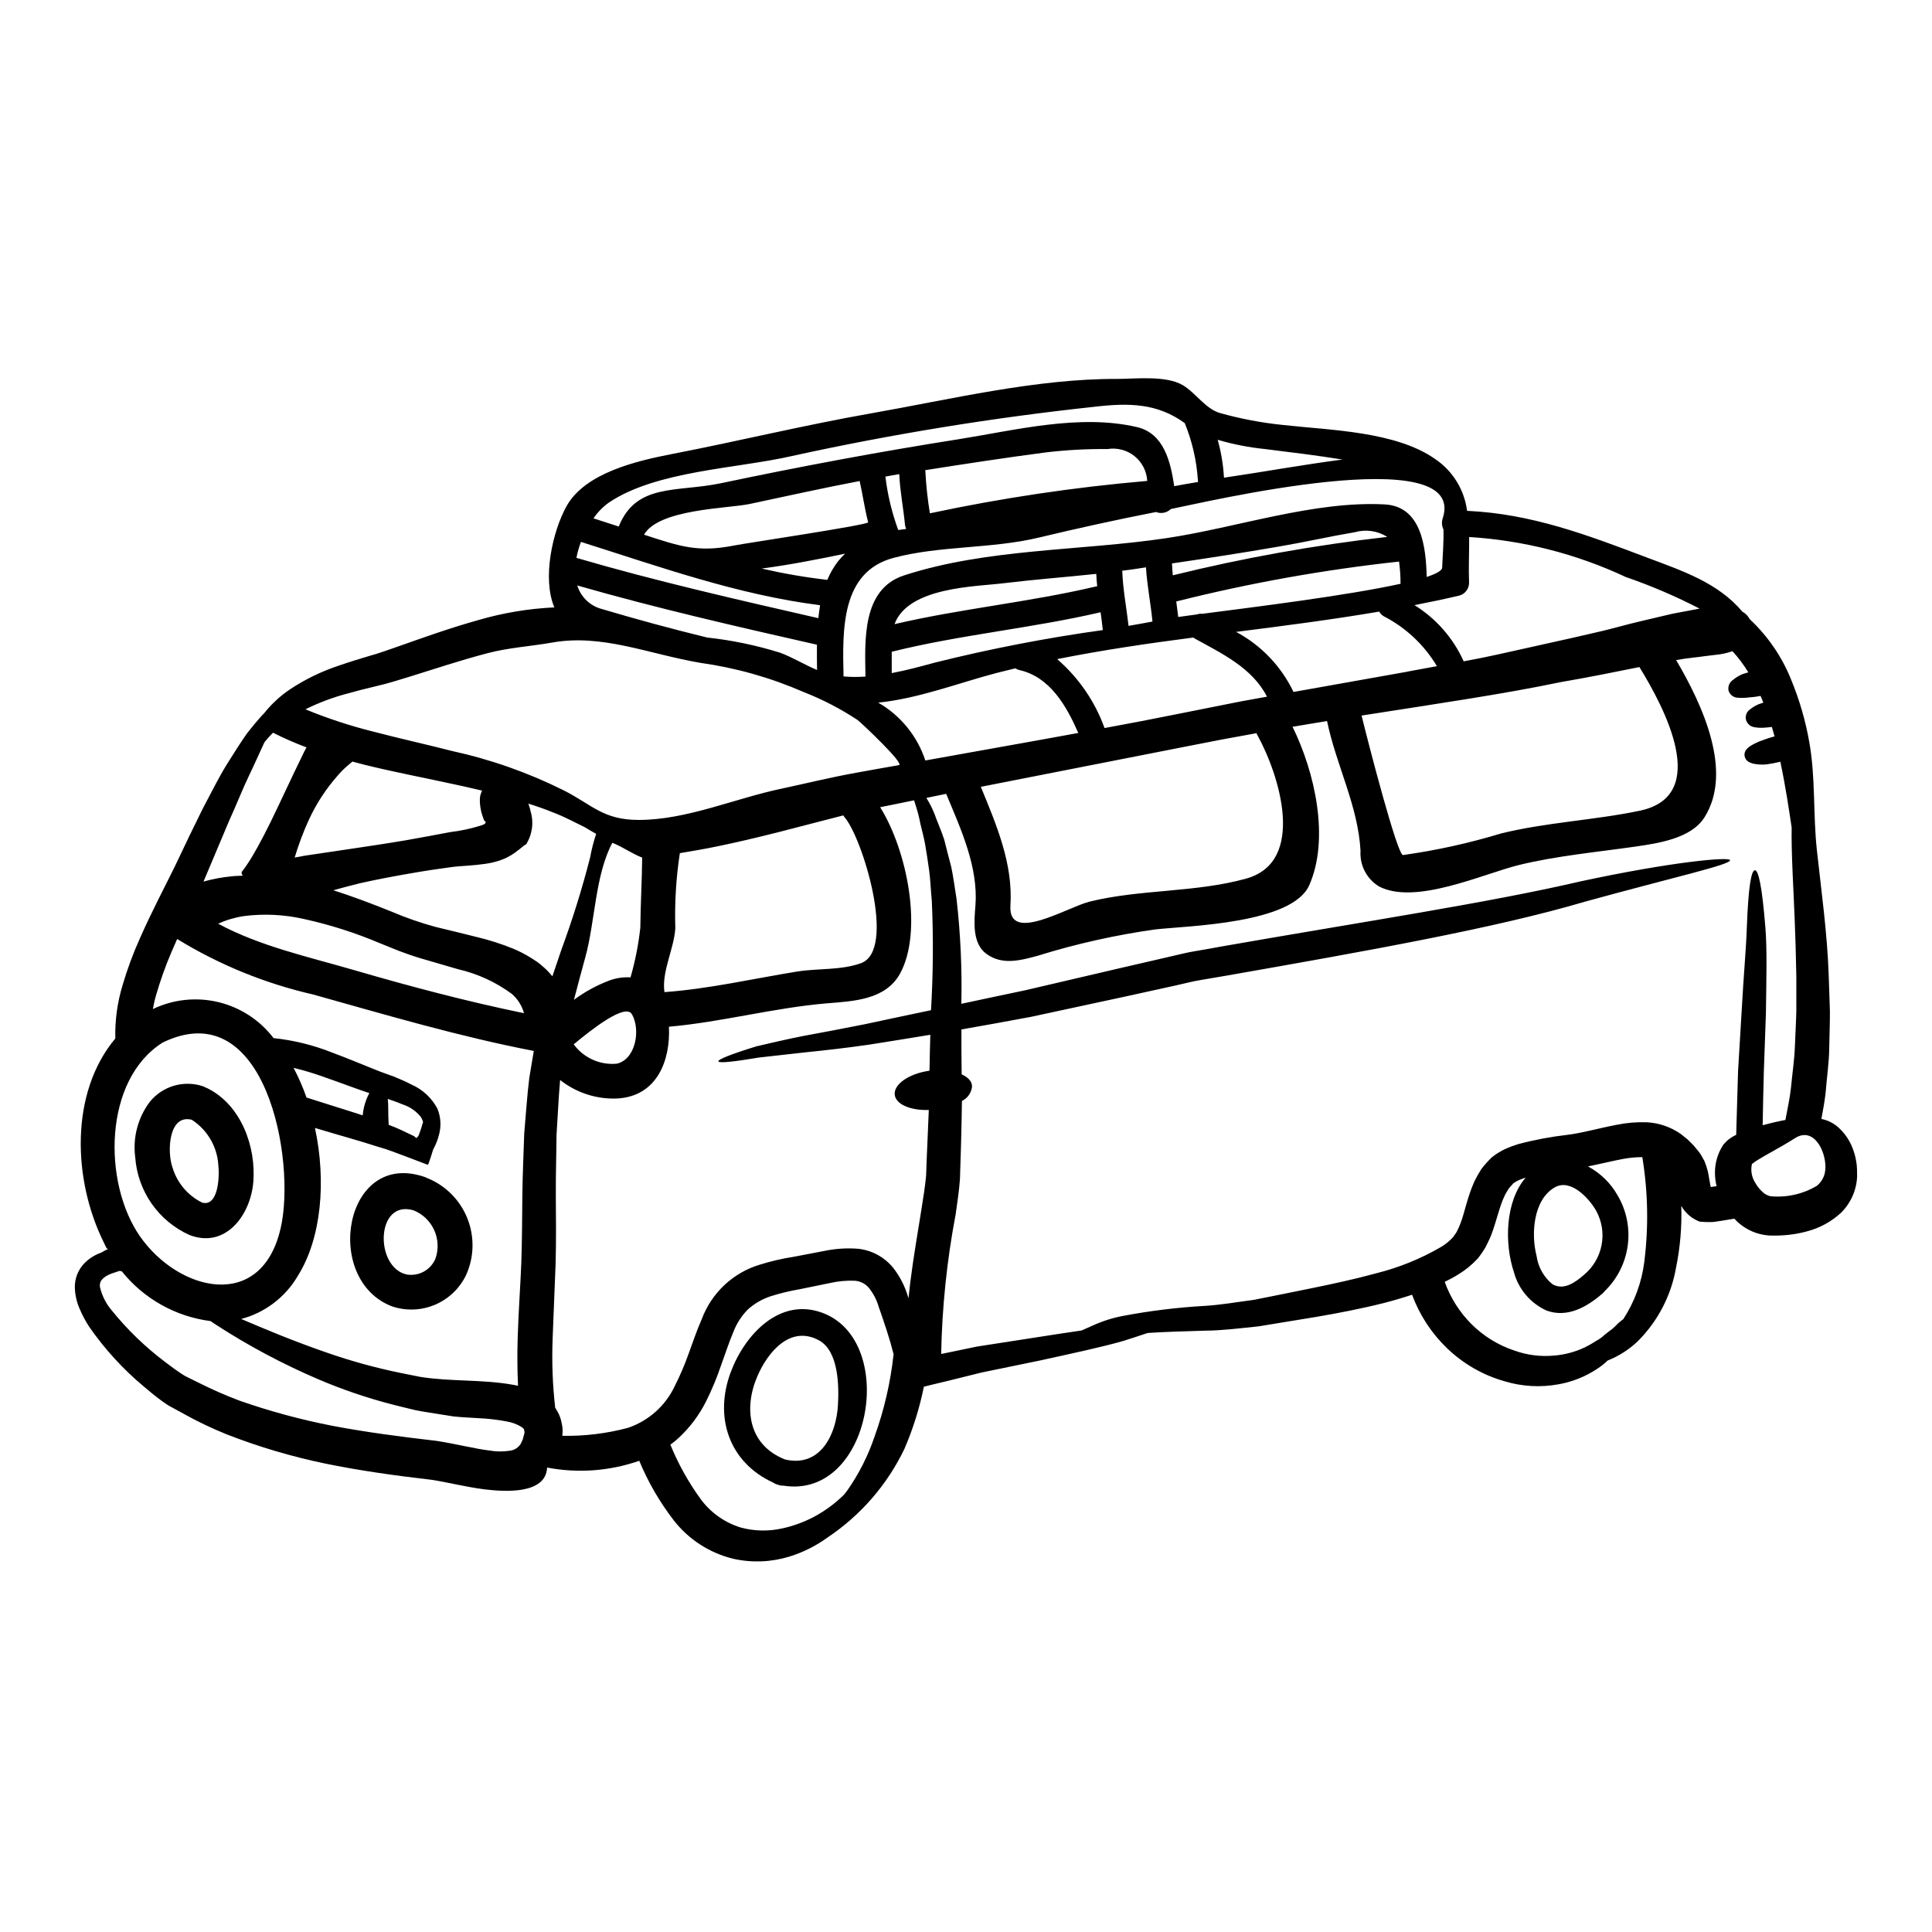 <?xml version="1.0" encoding="UTF-8"?>
<!-- The Best Svg Icon site in the world: iconSvg.co, Visit us! https://iconsvg.co -->
<svg fill="#000000" width="800px" height="800px" version="1.1" viewBox="144 144 512 512" xmlns="http://www.w3.org/2000/svg">
 <g>
  <path d="m597.4 458.56h0.062l1.453-0.211c-0.289-1.16-0.434-2.352-0.434-3.543-0.02-2.535 0.691-5.023 2.043-7.168l0.18-0.312c0.344-0.371 0.711-0.742 1.055-1.082 0.273-0.234 0.562-0.453 0.863-0.648 0.453-0.328 0.941-0.605 1.453-0.836 0-0.027 0-0.027 0.031-0.027 0.184-5.629 0.34-11.871 0.496-16.879 0.34-5.746 0.676-11.281 0.957-15.949 0.496-9.242 1.18-16.473 1.363-21.973 0.395-10.973 1.18-15.242 2.133-15.305s1.914 4.203 2.809 15.395c0.434 5.625 0.246 13.012 0.125 22.375-0.156 4.668-0.375 10.012-0.559 15.742-0.121 4.203-0.215 9.238-0.309 14.062 2.289-0.621 4.297-1.082 6.027-1.395 0.555-2.965 1.18-5.777 1.484-8.594 0.34-3.738 0.898-7.231 1.02-10.664s0.34-6.691 0.395-9.766v-8.883c-0.184-11.223-0.648-20.074-0.957-26.797-0.246-5.629-0.344-9.801-0.281-12.797-0.711-4.699-1.547-10.539-3-17.434-1.332 0.309-2.535 0.555-3.543 0.68l0.004 0.004c-1.07 0.121-2.152 0.086-3.215-0.094-1.672-0.281-2.477-1.02-2.691-1.969-0.215-0.949 0.125-1.914 1.574-2.844v0.004c0.945-0.578 1.949-1.055 2.996-1.422 1.09-0.426 2.207-0.785 3.34-1.082-0.215-0.789-0.465-1.637-0.711-2.504-0.68 0.094-1.301 0.152-1.855 0.184-0.875 0.086-1.758 0.055-2.629-0.09-1.098-0.113-2.023-0.863-2.359-1.918-0.285-1.082 0.148-2.223 1.082-2.844 0.711-0.582 1.508-1.051 2.359-1.391 0.344-0.125 0.742-0.246 1.145-0.371-0.246-0.59-0.465-1.203-0.738-1.793-1 0.207-2.012 0.34-3.031 0.395-0.949 0.137-1.914 0.168-2.871 0.094-1.16 0.012-2.195-0.723-2.566-1.824-0.27-1.133 0.215-2.312 1.203-2.934 0.754-0.629 1.598-1.141 2.504-1.516 0.465-0.152 0.988-0.312 1.516-0.465-1.211-2-2.621-3.875-4.203-5.594-1.52 0.52-3.098 0.852-4.699 0.988 0 0-0.957 0.125-2.777 0.34-1.73 0.281-4.234 0.434-7.449 1.023 7.109 12.051 15.145 29.668 7.477 41.723-3.586 5.625-12.391 6.832-18.262 7.699-10.078 1.449-21.109 2.473-31 4.914-9.488 2.363-27.414 10.695-37 5.625l-0.004-0.004c-3.234-1.988-5.102-5.606-4.852-9.395-0.648-11.961-6.461-22.746-8.871-34.402-3.027 0.496-6.09 0.988-9.148 1.516 5.93 12.023 9.891 29.668 4.422 42-4.543 10.199-31.918 10.723-40.672 11.684-10.621 1.484-21.102 3.828-31.34 7.012-4.668 1.266-9.363 2.504-13.504-0.496-3.863-2.777-3.277-8.684-2.941-12.793 0.789-10.262-3.859-20.273-7.754-29.641-1.793 0.375-3.543 0.711-5.254 1.082 0.246 0.375 0.461 0.738 0.707 1.18l0.004 0.004c0.762 1.383 1.402 2.832 1.914 4.328 0.648 1.668 1.453 3.523 2.133 5.625 0.523 2.133 1.145 4.484 1.824 7.086 0.559 2.598 0.93 5.473 1.422 8.562v-0.004c1.051 9.223 1.477 18.504 1.266 27.785 5.379-1.141 11.02-2.363 16.926-3.586 7.969-1.852 16.32-3.828 25-5.836 4.356-1.023 8.777-2.043 13.262-3.062 2.285-0.492 4.453-1.113 6.859-1.484 2.316-0.395 4.606-0.789 6.953-1.234 37.242-6.523 70.805-11.586 94.945-17.211 24.23-5.227 39.684-6.617 39.777-5.656 0.184 1.203-14.68 4.449-38.512 11.02-23.766 7.016-57.703 13.043-94.824 19.562-2.316 0.395-4.637 0.789-6.922 1.18-2.191 0.34-4.512 0.988-6.691 1.453-4.481 0.988-8.898 1.945-13.227 2.906-8.719 1.887-17.082 3.688-25.102 5.406-6.426 1.203-12.566 2.316-18.422 3.336 0 3.769 0 7.758 0.062 11.898 1.637 0.742 2.719 1.828 2.754 3.121h0.012c-0.133 1.699-1.156 3.195-2.688 3.938-0.031 3.742-0.152 7.668-0.246 11.746-0.09 2.938-0.184 5.902-0.281 8.961-0.215 3.062-0.707 6.273-1.141 9.363h-0.004c-2.312 12.191-3.598 24.559-3.832 36.969l0.527-0.094c3.121-0.645 6.086-1.266 8.93-1.855 5.688-0.863 10.848-1.668 15.547-2.41 4.512-0.711 8.562-1.332 12.203-1.855 0.93-0.434 1.969-0.867 3-1.332v0.004c2.547-1.16 5.223-2.012 7.973-2.535 7.152-1.352 14.383-2.242 21.648-2.656 4.231-0.246 8.402-0.992 13.07-1.605 4.789-0.961 9.891-1.969 15.352-3.094s11.129-2.316 17.031-3.938c6.055-1.504 11.863-3.867 17.246-7.012 1.188-0.715 2.262-1.602 3.188-2.629 0.309-0.555 0.676-0.867 0.988-1.512 0.312-0.645 0.617-1.27 0.898-2.012 1.141-2.969 1.789-6.859 3.707-11.188h-0.004c0.562-1.125 1.18-2.219 1.855-3.277 0.84-1.098 1.762-2.129 2.754-3.09 1.102-0.883 2.309-1.633 3.586-2.231 1.125-0.504 2.281-0.938 3.461-1.293 4.324-1.141 8.723-1.965 13.164-2.473 3.938-0.496 8.098-1.73 12.859-2.629 2.633-0.543 5.32-0.77 8.008-0.68 3.211 0.168 6.316 1.23 8.961 3.062l1.855 1.484 1.605 1.605 1.395 1.699 0.34 0.461 0.395 0.648 0.738 1.332h-0.004c0.352 0.844 0.641 1.711 0.867 2.598 0.156 0.707 0.344 1.605 0.395 2.133 0.094 0.613 0.215 1.203 0.281 1.543h-0.004c0.027 0.199 0.082 0.395 0.164 0.578zm38.727-4.695c0.031 0.867 0.031 1.234 0.031 1.855v-0.004c-0.137 3.621-1.641 7.055-4.203 9.613-2.578 2.414-5.727 4.137-9.148 5.008-1.629 0.445-3.293 0.758-4.977 0.93-1.66 0.168-3.336 0.219-5.004 0.152-3.113-0.207-6.059-1.473-8.352-3.586-0.293-0.273-0.57-0.562-0.832-0.867-1.109 0.188-2.316 0.344-3.242 0.527l-1.02 0.152-1.266 0.184-0.004 0.004c-1.227 0.062-2.457 0.031-3.68-0.09-2.066-0.777-3.793-2.254-4.879-4.172 0.184 5.504-0.285 11.012-1.391 16.406-1.285 7.352-4.805 14.129-10.078 19.41-2.316 2.231-5.047 3.984-8.035 5.164-0.848 0.816-1.77 1.551-2.758 2.191-3.098 2.066-6.59 3.465-10.258 4.109-4.746 0.875-9.629 0.605-14.25-0.785-5.746-1.617-11.004-4.633-15.301-8.777-4.121-3.961-7.289-8.809-9.27-14.172-2.535 0.836-5.039 1.574-7.449 2.191-6.273 1.574-12.203 2.691-17.738 3.648-5.512 0.898-10.629 1.73-15.453 2.535-4.977 0.523-9.797 1.113-13.938 1.141-5.934 0.184-11.02 0.312-15.488 0.621-1.824 0.613-3.894 1.297-6.332 2.07-5.656 1.637-13.074 3.211-22.344 5.25-4.609 0.93-9.707 2.012-15.301 3.148l-8.594 2.133c-1.645 0.402-3.312 0.805-5.008 1.203-0.559 0.156-1.145 0.281-1.73 0.434v0.004c-1.145 5.656-2.871 11.18-5.16 16.477-4.574 9.535-11.633 17.656-20.434 23.52-3.039 2.203-6.422 3.894-10.012 5.008-4.84 1.496-9.988 1.699-14.93 0.586-6.242-1.516-11.793-5.102-15.742-10.168-3.734-4.84-6.809-10.148-9.152-15.793-0.031 0-0.059 0.027-0.094 0.027v0.004c-7.812 2.707-16.199 3.316-24.32 1.762-0.344 7.234-11.496 6.394-16.566 5.777-5.117-0.648-9.922-1.914-14.094-2.535-9.582-1.109-19.16-2.441-28.281-4.328-8.875-1.848-17.578-4.434-26.023-7.727-3.941-1.594-7.781-3.434-11.496-5.512-0.867-0.461-1.73-0.926-2.598-1.422l-0.648-0.34-0.309-0.184-0.281-0.152-0.09-0.062-0.219-0.125c-0.523-0.34-0.957-0.648-1.391-0.957-1.727-1.266-3.242-2.504-4.723-3.769-5.606-4.66-10.547-10.062-14.695-16.055-0.957-1.484-1.785-3.047-2.473-4.672-0.777-1.766-1.207-3.664-1.273-5.59-0.051-2.215 0.707-4.367 2.137-6.059 1.23-1.387 2.777-2.457 4.508-3.121 0.742-0.215 1.574-0.992 2.195-0.992-0.395 0-0.836-1.141-1.207-1.914-8.129-16.445-9.02-39.5 3.094-53.965-0.121-4.836 0.547-9.656 1.969-14.277 1.215-4.113 2.699-8.141 4.453-12.055 3.242-7.356 6.582-13.625 9.332-19.223 2.598-5.531 5.164-10.816 7.387-15.301 2.383-4.481 4.328-8.434 6.367-11.715 2.039-3.277 3.801-6.027 5.375-8.266 1.668-2.133 3.09-3.801 4.266-5.07l0.004 0.004c0.082-0.102 0.176-0.195 0.277-0.281 2-2.523 4.394-4.715 7.082-6.492 3.957-2.594 8.238-4.66 12.734-6.144 2.473-0.867 5.117-1.668 7.871-2.504 2.688-0.711 5.473-1.762 8.438-2.781 5.996-2.102 12.766-4.574 20.613-6.769v-0.004c6.57-1.918 13.348-3.051 20.184-3.367-3.277-7.695-0.465-20.211 3.242-26.855 4.977-8.871 18.762-11.992 27.758-13.758 17.738-3.43 35.324-7.727 53.137-10.848 20.859-3.676 43.637-9.18 64.945-9.086 4.793 0 12.922-0.992 17.434 1.637 3.402 2.008 6.027 6.273 9.84 7.387v0.004c5.5 1.543 11.125 2.609 16.809 3.18 12.363 1.395 29.914 1.641 40.398 9.121h0.004c4.582 3.152 7.606 8.109 8.312 13.629 17.152 0.789 31.773 6.363 47.875 12.453 9.305 3.492 18.668 6.644 25.066 14.25h-0.004c0.84 0.457 1.527 1.16 1.969 2.012 4.816 4.5 8.582 10.012 11.02 16.137 2.172 5.281 3.769 10.785 4.758 16.414 1.699 9.445 0.988 19.191 2.008 28.559 1.203 11.094 2.781 22.219 3.148 33.41 0.094 2.906 0.184 5.965 0.312 9.211 0.027 3.211-0.125 6.644-0.184 10.234-0.059 3.59-0.621 7.356-0.93 11.312-0.246 2.316-0.68 4.723-1.145 7.168l-0.004-0.004c1.559 0.305 3.016 0.996 4.238 2.012 1.73 1.48 3.082 3.356 3.934 5.473 0.484 1.18 0.84 2.414 1.051 3.676 0.129 0.715 0.203 1.441 0.223 2.168zm-8.375-0.312c0.156-4.512-3.121-11.188-8.191-7.848-1.637 1.051-3.676 2.223-5.93 3.492-1.145 0.648-2.363 1.301-3.496 2.012h-0.004c-0.559 0.32-1.098 0.68-1.605 1.082-0.094 0.059-0.152 0.121-0.246 0.184-0.383 1.699-0.07 3.477 0.863 4.945 0.539 0.984 1.25 1.867 2.106 2.598 0.344 0.316 0.742 0.566 1.18 0.738 0.246 0.184 0.809 0.184 0.648 0.246v0.004c4.305 0.43 8.637-0.523 12.363-2.723 1.031-0.812 1.77-1.941 2.102-3.215 0.121-0.496 0.191-1.004 0.207-1.516zm-40.422-146.93c3.148-0.59 5.531-1.02 7.086-1.332h-0.004c-6.309-3.262-12.848-6.062-19.562-8.375-13.047-6.117-27.129-9.715-41.508-10.602 0.031 3.938-0.184 8.004-0.027 12.152v-0.004c-0.004 1.57-1.055 2.945-2.566 3.367-3.938 0.93-7.91 1.762-11.898 2.535v-0.004c5.731 3.562 10.27 8.75 13.039 14.898 3.184-0.586 6.273-1.203 9.211-1.855 7.234-1.605 13.758-3.059 19.566-4.356 2.906-0.68 5.656-1.301 8.191-1.887 2.562-0.648 4.977-1.266 7.168-1.855 4.438-1.109 8.27-1.945 11.301-2.684zm-7.574 171.78c1.16-9.227 0.984-18.578-0.527-27.754-1.742 0.008-3.481 0.176-5.191 0.496-2.938 0.555-6.027 1.332-9.211 1.969v-0.004c3.289 1.762 6.012 4.418 7.848 7.664 2.371 4.012 3.316 8.703 2.688 13.32-0.625 4.613-2.793 8.883-6.148 12.113-0.16 0.238-0.359 0.449-0.586 0.621-4.082 3.543-9.273 6.496-14.777 4.484v-0.004c-4.266-1.93-7.441-5.672-8.656-10.195-2.473-7.387-2.414-18.574 3.121-25.035-0.586 0.184-1.113 0.395-1.668 0.617l-0.004-0.004c-0.562 0.25-1.102 0.551-1.609 0.898-0.371 0.527-0.789 0.836-1.203 1.391-0.34 0.652-0.789 1.18-1.082 1.891-1.391 2.844-2.102 6.582-3.613 10.566-0.395 0.988-0.961 2.039-1.426 3.031-0.613 1.059-1.305 2.07-2.07 3.027-1.488 1.617-3.191 3.023-5.07 4.172-1.234 0.789-2.473 1.422-3.707 2.039 1.492 4.164 3.875 7.949 6.988 11.094 3.211 3.234 7.137 5.672 11.465 7.109 3.391 1.219 7.012 1.672 10.598 1.328 2.797-0.234 5.531-0.969 8.07-2.164 1.023-0.504 2.016-1.07 2.969-1.695 0.859-0.457 1.652-1.031 2.359-1.703 0.711-0.555 1.363-1.078 1.969-1.512 0.516-0.434 1-0.898 1.453-1.395 0.465-0.418 0.949-0.812 1.453-1.18 2.984-4.574 4.887-9.766 5.57-15.188zm-1.207-119.55c19.102-3.988 6.297-27.695-0.09-38.078-5.84 1.18-12.891 2.625-20.988 4.019-14.711 3.09-32.727 5.719-52.637 8.836 1.668 6.891 9.445 36.969 10.973 36.969 8.793-1.227 17.48-3.141 25.977-5.719 12.035-2.969 24.617-3.492 36.762-6.027zm-14.836 123.04c5.043-4.137 6.43-11.273 3.305-17-1.824-3.242-6.734-8.684-11.02-6.211-5.719 3.305-6.273 12.484-4.789 18.141h-0.004c0.402 2.93 1.895 5.598 4.172 7.481 2.988 1.762 6.016-0.402 8.336-2.41zm-37.523-187.48c0.094-2.688 0.434-6.394 0.344-10.109v0.004c-0.441-0.895-0.52-1.926-0.219-2.875 7.047-21.141-64.41-3.988-72.027-2.535-1.043 1.016-2.586 1.32-3.938 0.789-10.57 2.07-20.957 4.359-31 6.769-12.641 3.027-26.18 2.102-38.512 5.375-14.031 3.707-13.566 19.102-13.293 31.434h0.004c1.934 0.164 3.879 0.176 5.812 0.031-0.152-9.488-0.992-23.148 10.199-26.797 21.977-7.172 46.918-6.492 69.605-9.891 18.5-2.754 39.129-9.949 57.859-8.93 9.738 0.555 10.879 11.414 11.062 19.223 2.559-0.852 4.074-1.684 4.102-2.488zm-9.117 27.551c2.625-0.496 5.223-0.957 7.727-1.422v0.004c-3.367-5.641-8.246-10.227-14.09-13.23-0.508-0.293-0.926-0.723-1.207-1.234-12.547 2.133-25.25 3.769-37.922 5.375h-0.004c6.637 3.551 11.969 9.125 15.211 15.918 0.648-0.121 1.297-0.215 1.918-0.34 10.133-1.82 19.59-3.473 28.367-5.051zm-1.918-23.273 0.004 0.004c0-1.965-0.129-3.93-0.395-5.875-19.902 2.16-39.629 5.695-59.043 10.574 0.184 1.359 0.371 2.754 0.527 4.109 1.297-0.184 2.969-0.395 4.977-0.676v-0.004c0.434-0.16 0.898-0.215 1.359-0.156 13.414-1.742 38.234-4.805 52.574-7.957zm-3.543-12.422h0.004c-2.539-1.602-5.641-2.051-8.531-1.238-6.738 1.145-13.383 2.66-20.121 3.805-9.426 1.637-18.895 3.09-28.371 4.481 0.059 1.051 0.09 2.102 0.215 3.148h0.004c18.691-4.609 37.66-8.008 56.793-10.176zm-11.844-20.488c-6.738-1.078-13.539-1.914-20.336-2.754l-0.004-0.004c-4.312-0.426-8.574-1.254-12.73-2.473 0.922 3.277 1.48 6.644 1.668 10.043 10.414-1.523 20.891-3.441 31.402-4.812zm-25.531 111.06c16.07-4.453 8.809-27.551 2.938-38.109-0.078-0.137-0.137-0.281-0.184-0.434-6.273 1.113-12.641 2.316-19.102 3.617-19.07 3.738-37.305 7.324-53.961 10.602 4.172 10.141 8.562 20.398 7.848 31.488-0.648 10.199 15.082 0.371 21.051-1.082 13.438-3.301 27.934-2.344 41.41-6.082zm-1.301-46.98c2.316-0.43 4.574-0.832 6.828-1.234-3.894-7.633-11.898-11.414-19.285-15.484l0.004-0.004c-0.09-0.051-0.176-0.113-0.25-0.184-12.113 1.574-24.172 3.336-36.07 5.719 5.684 4.91 10.004 11.199 12.551 18.266 6.211-1.141 12.672-2.363 19.441-3.738zm-11.414-58.137h0.004c-0.035-0.074-0.055-0.16-0.059-0.242-0.316-5.273-1.496-10.461-3.492-15.352-7.266-5.285-14.777-5.406-23.953-4.328h-0.004c-26.906 2.887-53.637 7.238-80.074 13.031-14.621 3.371-35.918 3.863-48.555 12.332-1.605 1.145-3 2.57-4.109 4.203 2.227 0.711 4.453 1.422 6.691 2.164 4.668-11.59 15.395-9.023 27.043-11.465 20.988-4.422 41.754-8.316 62.957-11.656 15.176-2.41 32.051-6.766 47.289-3.242 7.234 1.668 8.961 9.242 9.922 15.668 2.086-0.398 4.223-0.762 6.352-1.113zm-18.441 38.137c2.106-0.371 4.234-0.742 6.336-1.145-0.461-4.789-1.422-9.547-1.727-14.371-1.266 0.215-2.566 0.395-3.832 0.586-0.789 0.125-1.637 0.184-2.445 0.312 0.156 4.914 1.113 9.738 1.668 14.617zm4.949-38.414c-0.141-2.57-1.367-4.957-3.371-6.566-2.008-1.609-4.602-2.289-7.141-1.875-5.492-0.055-10.984 0.246-16.441 0.898-10.629 1.391-21.254 3.027-31.883 4.695 0 0.062 0.031 0.125 0.031 0.184l0.004 0.004c0.188 3.769 0.59 7.527 1.203 11.25 19-4.051 38.23-6.918 57.586-8.586zm-11.777 39.531c-0.152-1.574-0.371-3.148-0.586-4.723-18.301 4.258-37.117 5.93-55.348 10.469v5.656c3.894-0.738 7.695-1.758 11.414-2.781 14.676-3.66 29.535-6.539 44.52-8.621zm-1.484-11.621c-0.121-1.082-0.184-2.16-0.246-3.273-8.156 0.867-16.348 1.484-24.504 2.473-7.418 0.93-25.312 0.957-28.961 10.848 17.586-4.109 35.637-5.809 53.223-9.949l-0.004-0.004c0.16-0.051 0.324-0.082 0.492-0.094zm-5.008 38.883c-3.148-7.172-7.477-14.809-15.574-16.66-0.395-0.086-0.773-0.242-1.113-0.465-1.699 0.434-3.434 0.836-5.117 1.266-9.859 2.598-20.648 6.769-31.215 7.82v0.004c5.906 3.398 10.352 8.855 12.484 15.328 2.039-0.371 4.109-0.742 6.211-1.113 10.559-1.918 21.965-3.898 34.324-6.18zm-39.031 73.465c0.57-9.613 0.645-19.25 0.215-28.871-0.281-2.938-0.371-5.719-0.711-8.191-0.344-2.473-0.707-4.758-1.051-6.797-0.344-2.039-0.898-3.863-1.266-5.512l-0.004 0.004c-0.266-1.477-0.625-2.93-1.082-4.359-0.215-0.68-0.395-1.301-0.586-1.887-2.223 0.465-4.387 0.898-6.523 1.332-0.836 0.184-1.637 0.34-2.473 0.492 7.293 11.715 11.344 32.98 5.285 44.082-3.863 7.016-12.363 7.324-19.566 7.91-14.031 1.203-27.66 4.945-41.691 6.184 0.43 8.988-3.184 18.359-13.539 19.008l0.004 0.004c-5.523 0.277-10.957-1.461-15.297-4.887-0.027 0.102-0.039 0.207-0.035 0.312-0.395 4.449-0.586 9.238-0.926 14.246-0.031 5.117-0.215 10.418-0.184 16.102s0.121 11.656-0.062 18.172c-0.25 6.277-0.512 12.883-0.789 19.812h0.004c-0.234 6.078-0.008 12.16 0.68 18.203 0.246 0.371 0.461 0.738 0.68 1.145 0.5 0.895 0.844 1.867 1.02 2.875 0.258 0.988 0.332 2.012 0.219 3.027 0.004 0.133-0.008 0.262-0.031 0.395 5.859 0.109 11.703-0.598 17.367-2.102 5.508-1.855 10.012-5.883 12.465-11.148 1.395-2.766 2.613-5.617 3.648-8.535 1.109-2.996 2.098-6.027 3.492-9.18v0.004c2.594-6.945 8.289-12.277 15.391-14.402 2.91-0.914 5.887-1.605 8.902-2.07 2.754-0.523 5.473-1.051 8.098-1.547 2.984-0.629 6.047-0.828 9.086-0.586 3.594 0.402 6.883 2.188 9.18 4.977 1.82 2.305 3.172 4.938 3.988 7.754 0.059 0.125 0.098 0.258 0.121 0.395 0.156-1.332 0.281-2.629 0.434-3.898 0.867-7.019 2.039-13.535 3-19.68 0.496-3.121 0.957-5.965 1.234-8.898 0.094-2.906 0.215-5.75 0.34-8.531 0.125-3.062 0.246-6 0.375-8.902-4.852 0.152-8.719-1.484-9.023-4.019-0.34-2.777 3.769-5.625 9.211-6.394 0.059-3.309 0.121-6.492 0.215-9.52-5.75 0.961-11.223 1.824-16.293 2.629-6.211 0.898-11.773 1.512-16.656 2.008-4.852 0.555-8.992 1.02-12.422 1.391-6.832 1.145-10.668 1.547-10.789 1.02-0.121-0.527 3.461-1.945 10.078-3.984 3.402-0.789 7.606-1.793 12.453-2.754 4.852-0.898 10.387-1.918 16.352-3.121 5.379-1.141 11.254-2.422 17.465-3.703zm-8.688-127.25 2.102-0.277c-0.152-0.344-0.254-0.707-0.309-1.082-0.434-4.516-1.332-8.93-1.516-13.445-1.234 0.184-2.441 0.434-3.676 0.648v0.004c0.578 4.832 1.719 9.582 3.398 14.152zm0.184 62.312c1.609-0.312-10.137-11.375-10.969-11.961v-0.004c-4.496-2.969-9.293-5.453-14.312-7.418-8.723-3.805-17.926-6.402-27.352-7.727-13.848-2.363-25.977-7.727-39.254-5.375-5.777 1.02-11.492 1.328-17.242 2.844-7.418 1.969-14.125 4.203-20.273 6.121-3.184 0.961-6.121 1.918-9.023 2.566-2.754 0.648-5.316 1.301-7.668 1.969l-0.004-0.004c-3.859 1.016-7.609 2.422-11.184 4.199 5.832 2.398 11.836 4.375 17.957 5.902 7.543 1.969 14.527 3.496 20.801 5.117 10.238 2.231 20.16 5.719 29.543 10.383 7.699 3.863 10.512 7.941 20.125 7.91 12.703-0.027 25.402-5.715 37.859-8.312 5.84-1.234 12.484-2.906 19.902-4.234 3.527-0.652 7.219-1.297 11.094-1.977zm-1.422 156.17v-0.09c-0.492-1.969-1.082-3.988-1.758-6.09-0.344-1.051-0.68-2.102-1.051-3.184s-0.742-2.133-1.113-3.211c-0.531-1.832-1.414-3.547-2.598-5.039-0.945-1.129-2.305-1.82-3.769-1.918-2.215-0.086-4.426 0.125-6.582 0.617-2.598 0.523-5.285 1.082-8.004 1.637h-0.004c-2.59 0.449-5.152 1.066-7.664 1.855-2.223 0.73-4.277 1.91-6.027 3.465-1.734 1.746-3.074 3.84-3.938 6.148-1.109 2.598-2.07 5.625-3.211 8.719-1.121 3.324-2.473 6.566-4.051 9.699-1.793 3.531-4.191 6.723-7.086 9.43-0.719 0.676-1.48 1.305-2.285 1.883 2.074 5.086 4.75 9.898 7.973 14.344 2.656 3.648 6.434 6.328 10.754 7.633 3.559 0.945 7.289 1.02 10.879 0.215 2.93-0.629 5.758-1.66 8.41-3.059 2.957-1.574 5.668-3.574 8.043-5.934 0.242-0.312 0.523-0.648 0.789-1.02 3.078-4.379 5.512-9.18 7.231-14.25 2.555-7.055 4.254-14.391 5.062-21.852zm-8.621-103.69c9.551-3.492 0.281-33.457-4.387-38.695h-0.004c-0.113-0.145-0.215-0.301-0.305-0.465-2.848 0.738-5.625 1.453-8.266 2.133-12.551 3.336-23.031 5.809-30.445 7.086-1.73 0.312-3.246 0.555-4.606 0.789-1.008 6.582-1.41 13.246-1.203 19.902-0.312 5.379-3.68 11.559-2.879 16.926 11.84-0.863 23.367-3.543 35.082-5.441 5.519-0.902 11.73-0.305 17.012-2.234zm1.891-116.83c-0.93-3.586-1.426-7.262-2.258-10.938-9.766 1.855-19.41 4.016-29.176 6.086-5.746 1.207-24.078 1.301-27.969 8.133 9.586 3.121 14.25 4.758 23.828 2.875 2.898-0.59 35.57-5.445 35.57-6.156zm-7.973 10.324h-0.004c0.574-0.707 1.195-1.379 1.855-2.008-7.324 1.512-14.68 2.965-22.102 3.938 5.738 1.324 11.547 2.328 17.398 3 0.73-1.762 1.688-3.418 2.848-4.93zm-5.227 15.082c0.121-1.18 0.277-2.316 0.461-3.434-21.816-2.754-42.434-10.168-63.371-16.781-0.531 1.371-0.934 2.789-1.203 4.234 21.152 6.184 42.621 11.066 64.113 15.98zm-0.344 13.723c-0.031-2.16-0.062-4.422-0.031-6.691-21.293-4.82-42.527-9.676-63.512-15.699v-0.004c0.945 3.094 3.441 5.469 6.578 6.262 9.242 2.754 18.5 5.254 27.848 7.543v-0.004c6.555 0.711 13.023 2.055 19.316 4.019 3.281 1.203 6.496 3.215 9.801 4.574zm-46.84 68.426c0.062-6.242 0.434-12.547 0.496-18.695-2.535-0.992-4.637-2.477-7.109-3.586h0.004c-0.262-0.133-0.531-0.246-0.809-0.344-4.602 8.688-4.543 20.926-7.168 30.383-0.93 3.434-1.969 7.203-3 11.223h0.004c2.848-2.102 5.965-3.805 9.27-5.07 1.824-0.688 3.773-0.984 5.719-0.867 1.227-4.266 2.09-8.629 2.582-13.043zm-6.242 35.918c5.008-1.113 6.394-8.961 4.019-13.105-1.73-2.996-10.605 3.957-15.426 7.973 2.633 3.594 6.957 5.543 11.391 5.133zm-7.062-54.629c0.383-2.129 0.922-4.227 1.609-6.277-0.93-0.523-1.969-1.109-3.059-1.789-2.363-1.113-5.012-2.625-8.469-3.938-1.949-0.789-4.082-1.547-6.426-2.285 0.031 0.121 0.09 0.277 0.121 0.434l-0.004-0.004c0.199 0.535 0.352 1.082 0.465 1.637 0.898 3.004 0.422 6.254-1.297 8.875 0-0.375-0.898 0.645-2.875 2.07-1.191 0.84-2.492 1.516-3.863 2.004-1.348 0.453-2.734 0.773-4.141 0.957-1.453 0.215-2.969 0.344-4.453 0.465-1.605 0.125-2.754 0.156-4.481 0.395-3.277 0.434-6.801 0.961-10.477 1.605-4.883 0.836-9.547 1.73-13.777 2.691-2.473 0.617-4.789 1.234-6.918 1.824 4.914 1.574 10.043 3.492 15.48 5.688 3.758 1.602 7.621 2.945 11.559 4.019 3.898 0.926 7.512 1.824 10.848 2.656 3.359 0.793 6.648 1.844 9.84 3.148 1.523 0.637 2.988 1.391 4.394 2.254 0.676 0.434 1.359 0.836 2.008 1.301 0.648 0.465 1.234 1.02 1.824 1.516h-0.004c0.758 0.684 1.461 1.43 2.102 2.223 0.836-2.473 1.637-4.82 2.363-6.988 2.961-8.023 5.504-16.195 7.629-24.48zm-16.105 58.336c0.395-2.441 0.789-4.789 1.18-7.086-19.84-3.832-39.039-9.52-58.477-14.957-12.73-2.91-24.902-7.879-36.035-14.707-0.523 1.172-1.051 2.379-1.574 3.613-1.531 3.59-2.844 7.269-3.938 11.02-0.395 1.297-0.68 2.594-0.93 3.938 5.406-2.594 11.539-3.246 17.367-1.844s10.992 4.769 14.625 9.539c5.301 0.555 10.5 1.836 15.453 3.801 4.418 1.637 8.219 3.273 11.617 4.606 1.699 0.711 3.371 1.234 4.914 1.824 1.699 0.711 3.184 1.332 4.609 2.102v-0.004c2.906 1.285 5.297 3.5 6.797 6.301 0.926 2.191 1.09 4.629 0.465 6.922-0.332 1.336-0.832 2.621-1.484 3.836 0 0.027-0.031 0.059-0.062 0.09-0.184 0.648-0.395 1.266-0.617 1.969-0.152 0.395-0.277 0.836-0.434 1.266-0.184 0.34-0.184 1.141-0.711 0.738-1.727-0.645-3.543-1.359-5.531-2.102-2.383-0.863-4.637-1.824-7.574-2.625-4.512-1.484-10.043-2.969-16.473-4.918 3.027 14.031 1.758 29.363-4.668 39.406l0.004 0.004c-3.305 5.543-8.645 9.566-14.883 11.215 6.031 2.566 13.66 5.812 22.828 8.965 6.336 2.207 12.812 3.988 19.387 5.332 1.73 0.34 3.461 0.68 5.25 1.051 8.195 1.301 16.445 0.617 24.637 2.102 0.395 0.062 0.836 0.152 1.266 0.246-0.215-4.359-0.215-8.594-0.094-12.676 0.215-7.047 0.711-13.656 0.961-19.871 0.211-6.121 0.211-12.148 0.277-17.895 0.062-5.746 0.344-11.25 0.496-16.414 0.461-5.207 0.766-10.145 1.352-14.785zm-1.758 95.906c0.281-0.961 0.648-2.289 0.434-2.102-0.062-0.465 0.09-0.617-0.648-1.18l-0.004-0.004c-1.266-0.785-2.672-1.309-4.141-1.543-1.883-0.352-3.781-0.598-5.688-0.742-2.07-0.121-4.144-0.242-6.152-0.371l-1.699-0.152-0.395-0.031-0.184-0.031-0.371-0.062-0.789-0.121-2.938-0.465c-1.969-0.34-3.898-0.586-5.84-0.988-1.949-0.465-3.898-0.93-5.812-1.422-6.902-1.766-13.656-4.062-20.199-6.875-9.332-4.008-18.309-8.801-26.828-14.324-0.523-0.344-0.988-0.68-1.484-0.988-9.254-1.188-17.684-5.918-23.516-13.199-0.23-0.031-0.465-0.062-0.625-0.094 0 0.031-0.031 0.031-0.062 0.031h-0.09c-0.031 0-0.09 0-0.09 0.031h0.09l-0.215 0.062-0.418 0.145-0.863 0.281v-0.004c-0.441 0.152-0.875 0.328-1.297 0.523-0.738 0.34-1.387 0.848-1.887 1.484-0.32 0.527-0.43 1.156-0.312 1.762 0.543 2.301 1.633 4.438 3.18 6.223 4.125 5.094 8.855 9.66 14.094 13.602 1.422 1.078 2.875 2.16 4.328 3.121 0.344 0.215 0.707 0.465 1.02 0.617l0.062 0.062 0.309 0.121 0.648 0.34 2.656 1.301c3.488 1.758 7.07 3.328 10.73 4.699 8.012 2.801 16.211 5.019 24.543 6.644 8.777 1.668 17.926 2.875 27.551 3.988 5.441 0.836 9.891 2.039 14.094 2.566v-0.004c1.766 0.312 3.574 0.332 5.348 0.059 1.043-0.105 2.004-0.629 2.66-1.453 0.18-0.211 0.324-0.449 0.434-0.707l0.211-0.465 0.094-0.215 0.062-0.094zm-0.648-169.2h0.09c-0.059 0-0.09-0.031-0.121-0.031zm0.988 56.191c-0.551-1.992-1.68-3.773-3.242-5.117-4.25-3.129-9.094-5.348-14.234-6.527-3.215-0.926-6.586-1.918-10.078-2.938-1.762-0.523-3.617-1.18-5.512-1.887-1.73-0.707-3.492-1.418-5.285-2.133l0.004 0.004c-6.418-2.719-13.07-4.836-19.875-6.332-5.258-1.207-10.688-1.477-16.039-0.789-2.348 0.355-4.633 1.035-6.797 2.012 11.125 5.996 23.949 8.777 36.035 12.301 14.891 4.336 29.852 8.297 45.023 11.418zm-10.234-50.383c0.062-0.121 0.094-0.215 0.062-0.277-0.062-0.188-0.184-0.215-0.281-0.281l0.004 0.004c-0.016-0.059-0.051-0.113-0.098-0.152-0.027-0.031 0 0.031-0.059-0.094-0.094-0.277-0.215-0.586-0.309-0.836-0.188-0.617-0.395-1.18-0.496-1.758h0.004c-0.23-1.047-0.328-2.117-0.281-3.184 0.066-0.703 0.266-1.387 0.586-2.012-3.09-0.738-6.394-1.484-9.98-2.223-6.242-1.363-13.293-2.688-21.109-4.606-1.082-0.281-2.164-0.559-3.277-0.867-0.184 0.152-0.461 0.395-0.988 0.836v-0.004c-1.062 0.879-2.047 1.852-2.938 2.906-3.07 3.477-5.621 7.383-7.57 11.59-1.508 3.277-2.777 6.652-3.809 10.105 0.789-0.125 1.621-0.281 2.508-0.465 3.059-0.465 6.891-1.02 11.434-1.699 4.543-0.68 9.676-1.422 15.547-2.414 4.328-0.789 8.266-1.48 11.715-2.16 2.746-0.324 5.457-0.906 8.098-1.73 0.359-0.094 0.703-0.238 1.02-0.434 0.191-0.152 0.191-0.152 0.223-0.234zm-16.688 79.785c0.062-0.215 0.121-0.371 0.184-0.555-0.133-0.484-0.344-0.945-0.617-1.363-1.273-1.574-2.984-2.734-4.918-3.336-1.141-0.496-2.504-0.957-3.828-1.422 0.215 1.668 0.059 3.938 0.242 6.859 2.539 0.961 4.856 2.102 6.691 3 0.215 0.184 0.434 0.34 0.617 0.496 0.184 0.027 0.277-0.246 0.465-0.395h0.004c0.094-0.117 0.164-0.25 0.211-0.395 0.094-0.152 0.215-0.648 0.344-0.957 0.238-0.633 0.441-1.277 0.605-1.934zm-14.094-8.16c0-0.031 0.031-0.031 0.031-0.062-0.152-0.059-0.309-0.09-0.492-0.152-3.617-1.203-7.477-2.719-11.719-4.172l0.004-0.004c-2.582-0.922-5.207-1.711-7.871-2.359 1.336 2.535 2.481 5.168 3.43 7.871 5.531 1.789 10.477 3.273 14.895 4.723 0.172-2.043 0.758-4.031 1.723-5.844zm-17.184-90.617c0.215-0.395 0.375-0.68 0.559-1.051v-0.004c-3.023-1.133-5.988-2.43-8.871-3.891-0.785 0.781-1.527 1.609-2.223 2.473-0.086 0.137-0.16 0.281-0.219 0.434-1.113 2.383-2.383 5.285-3.988 8.625-1.602 3.336-3.18 7.387-5.219 11.863-1.949 4.637-4.141 9.859-6.617 15.699v0.004c-0.066 0.117-0.117 0.238-0.156 0.367 0.094-0.035 0.188-0.062 0.281-0.09 2.309-0.629 4.664-1.062 7.047-1.297 0.988-0.125 2.039-0.152 3.09-0.184-0.281-0.375-0.395-0.711-0.281-0.992v-0.004c1.035-1.348 1.984-2.762 2.848-4.231 1.73-2.879 4.082-7.356 6.953-13.477 2.875-6.121 5.191-10.973 6.797-14.246zm-6.297 126.44c4.176-18.02-3.938-62.465-31.211-49.297-15.773 9.859-15.926 37.195-6.07 51.363 10.234 14.684 32.176 20.074 37.273-2.07z"/>
  <path d="m362.02 491.94c20.074 7.543 12.859 49.484-10.414 45.773v-0.004c-0.488 0.031-0.973-0.051-1.422-0.242-0.457-0.098-0.887-0.289-1.266-0.559-11.715-5.344-15.742-17.34-11.254-29.301 3.711-9.918 12.984-19.938 24.355-15.668zm4.051 24.293c0.277-4.977 0.184-14.168-5.039-17.031-7.516-4.078-13.477 2.969-16.289 9.445-3.711 8.531-2.473 18.266 7.293 22.129 9.395 2.207 13.633-6.664 14.035-14.543z"/>
  <path d="m257.55 456.34c4.734 2.012 8.461 5.844 10.344 10.633 1.883 4.789 1.762 10.133-0.332 14.832-1.676 3.566-4.606 6.391-8.23 7.941-3.621 1.551-7.688 1.715-11.426 0.465-18.449-7.016-12.766-41.535 8.535-34.336 0.285 0.102 0.566 0.223 0.832 0.367zm1.852 21.203c1.797-5.137-0.773-10.777-5.824-12.797-10.043-2.938-10.324 15.113-1.824 17h0.004c3.219 0.559 6.394-1.188 7.644-4.203z"/>
  <path d="m198.92 432.38c8.934 4.387 12.988 15.453 12.203 24.938-0.742 8.719-7.356 17.648-16.906 13.973v0.004c-4.027-1.812-7.488-4.68-10.02-8.297s-4.035-7.856-4.356-12.258c-0.699-5.219 0.68-10.5 3.836-14.715 3.379-4.203 9.02-5.856 14.133-4.148 0.242 0.09 0.434 0.215 0.645 0.312 0.164 0.047 0.32 0.113 0.465 0.191zm-1.422 30.309c4.484 1.266 4.699-7.234 4.356-9.98h0.004c-0.32-4.879-2.934-9.316-7.047-11.965-6.242-1.547-6.523 8.715-5.117 12.594l0.004 0.004c1.191 4.059 4.019 7.438 7.805 9.328z"/>
  <path d="m175.64 480.81v0.031h-0.059c0.031 0 0.059 0 0.059-0.031z"/>
  <path d="m175.59 480.84-0.094 0.031v-0.031z"/>
 </g>
</svg>